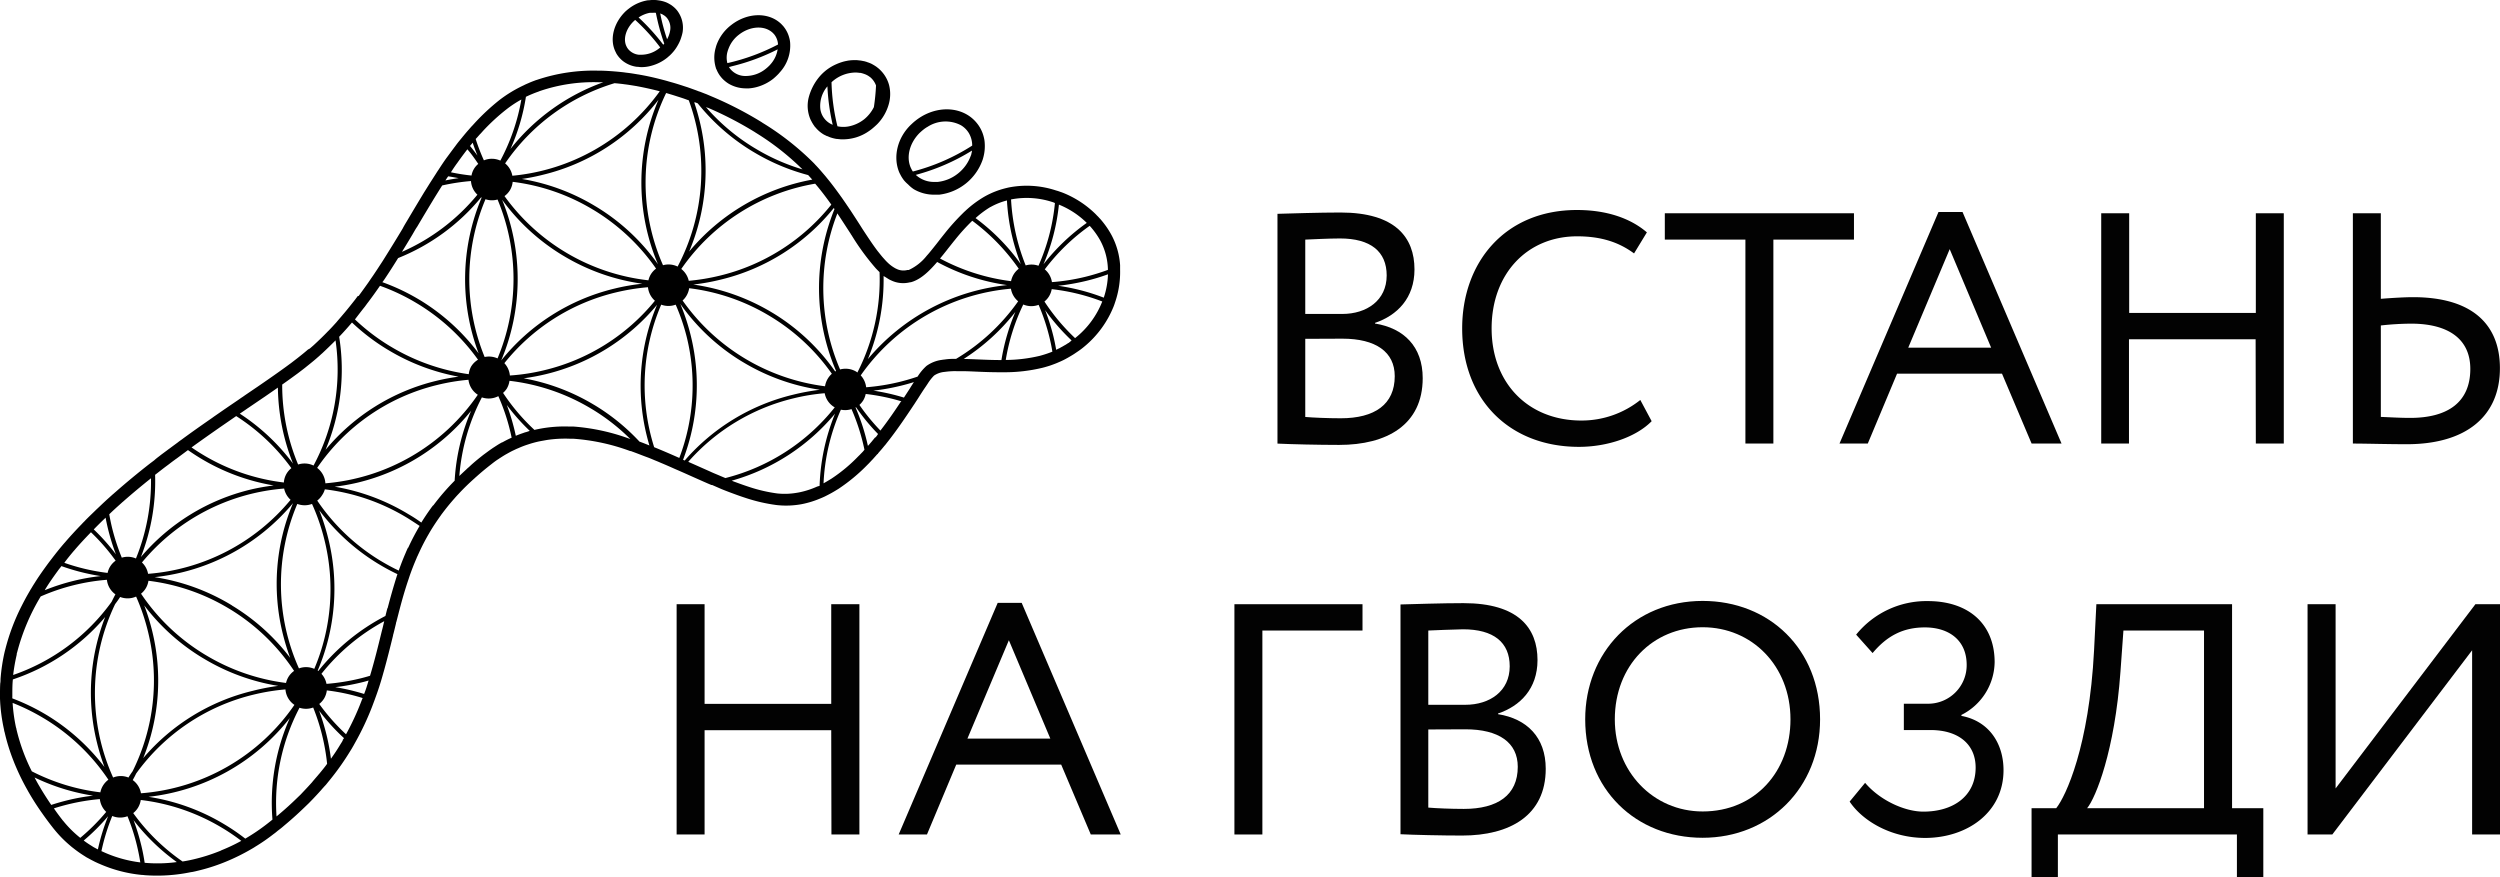 <?xml version="1.0" encoding="UTF-8"?> <svg xmlns="http://www.w3.org/2000/svg" viewBox="0 0 607.98 213.34"> <defs> <style>.cls-1{fill:#020202;}</style> </defs> <g id="Слой_2" data-name="Слой 2"> <g id="Layer_1" data-name="Layer 1"> <path class="cls-1" d="M310.63,52c3.12-.08,10.16-.32,15.36-.32,13.36,0,18,6.08,18,13.84,0,7-4.24,11.2-9.6,13v.16c7,1.12,11.6,5.6,11.6,13.28,0,11.36-8.72,16.24-20.32,16.24-5,0-11.76-.16-15-.32V52Zm6.8,6.32V76.35h9c5.92,0,10.8-3.28,10.8-9.36,0-5.84-3.92-9-11.36-9C322.87,58,319.43,58.19,317.43,58.27Zm0,24.08v19c1.84.16,5.44.32,8.64.32,8.24,0,13.12-3.36,13.12-10.24,0-5.92-4.64-9.12-12.72-9.12Z"></path> <path class="cls-1" d="M401.67,102.43c-3.76,3.84-10.72,6.24-17.68,6.24-16.8,0-28.4-11.36-28.4-28.8,0-16.08,10.4-28.8,27.92-28.8,7.2,0,13,2,17,5.44l-3.12,5.12c-3.68-2.72-8-4.16-13.84-4.16-12.16,0-20.8,9.12-20.8,22.4s8.88,22.4,21.84,22.4a22.86,22.86,0,0,0,14.32-5Z"></path> <path class="cls-1" d="M404.87,51.87h46v6.4h-19.6v49.6h-6.8V58.27h-19.6Z"></path> <path class="cls-1" d="M471.43,51.55h5.84l24.08,56.32h-7.28l-7.2-17H461.35l-7.12,17h-6.88Zm-7.36,33h20.16L474.15,60.59Z"></path> <path class="cls-1" d="M548.55,82.51h-30.8v25.36H511v-56h6.8V76.11h30.8V51.87h6.8v56h-6.8Z"></path> <path class="cls-1" d="M579,72.67c3-.24,6-.4,7.84-.4,14.48,0,21.12,6.72,21.12,17.28,0,11.76-8.32,18.48-22.64,18.48-4.8,0-9.84-.16-13.12-.16v-56H579Zm0,6.48v22.24c2.16.08,4.56.24,7.12.24,9.2,0,14.64-3.84,14.64-11.92,0-7.28-5.36-11-14.4-11A70,70,0,0,0,579,79.15Z"></path> <path class="cls-1" d="M202.15,177.58h-30.8v25.36h-6.8v-56h6.8v24.24h30.8V146.94H209v56h-6.8Z"></path> <path class="cls-1" d="M242.63,146.62h5.84l24.08,56.32h-7.28l-7.2-17H232.55l-7.12,17h-6.88Zm-7.36,33h20.16l-10.08-23.92Z"></path> <path class="cls-1" d="M300.15,146.94h31.2v6.4H307v49.6h-6.8v-56Z"></path> <path class="cls-1" d="M340.55,147c3.12-.08,10.16-.32,15.36-.32,13.36,0,18,6.08,18,13.84,0,7-4.24,11.2-9.6,13v.16c7,1.12,11.6,5.6,11.6,13.28,0,11.36-8.72,16.24-20.32,16.24-5,0-11.76-.16-15-.32V147Zm6.8,6.32v18.08h9c5.92,0,10.8-3.28,10.8-9.36,0-5.84-3.92-9-11.36-9C352.79,153.1,349.35,153.26,347.35,153.34Zm0,24.08v19c1.84.16,5.44.32,8.64.32,8.24,0,13.12-3.36,13.12-10.24,0-5.92-4.64-9.12-12.72-9.12Z"></path> <path class="cls-1" d="M414.07,146.14c16.24,0,28.56,11.76,28.56,28.8,0,16.64-12.32,28.8-28.56,28.8s-28.56-11.76-28.56-28.8C385.5,158.7,397.43,146.14,414.07,146.14Zm0,51.2c12.8,0,21.36-9.76,21.36-22.4,0-13-9.36-22.4-21.36-22.4-12.16,0-21.36,9.36-21.36,22.4C392.71,187.66,402.07,197.34,414.07,197.34Z"></path> <path class="cls-1" d="M449.82,194.94l3.76-4.56c3.6,4.24,9.6,7,14.16,7,7.28,0,12.72-3.76,12.72-10.72,0-5.52-4-9.12-11-9.12H463v-6.4h6a9.37,9.37,0,0,0,9.28-9.44c0-6.08-4.4-9.12-10.16-9.12-5.52,0-9.36,2.24-12.72,6.24l-4-4.48a22,22,0,0,1,17.44-8.16c9.68,0,16.24,5.36,16.24,14.88a14.59,14.59,0,0,1-8.08,12.8v.24c6.8,1.28,10.24,6.8,10.24,13.2,0,10.32-8.88,16.48-19.12,16.48C459.58,203.74,452.79,199.42,449.82,194.94Z"></path> <path class="cls-1" d="M494.06,196.54h6c2.32-2.88,8-15,9.2-38.4l.56-11.2h33v49.6h7.6v16.8H544v-10.4H500.46v10.4h-6.4v-16.8Zm13.52,0H536v-43.2h-19.6l-.72,10C514.3,182.62,509.66,194,507.58,196.54Z"></path> <path class="cls-1" d="M561.18,202.94v-56H568v44.8l34-44.8h6v56h-6.8v-44.8l-34,44.8Z"></path> <path d="M270.84,74.49c.12-.31.23-.62.33-.94a22.7,22.7,0,0,0,1.23-8c0-.35,0-.72,0-1.07a18.05,18.05,0,0,0-2.06-7.26,21.38,21.38,0,0,0-2.59-3.77l-.18-.21-.21-.21a6.26,6.26,0,0,0-.5-.53l-.15-.15c-.16-.18-.33-.35-.51-.52a24.15,24.15,0,0,0-7.63-4.92l-.34-.13h0l-.41-.14h0c-.33-.12-.65-.23-1-.32a22.69,22.69,0,0,0-11-.82c-.35.06-.7.13-1,.21a20.41,20.41,0,0,0-5.34,2.07,25.74,25.74,0,0,0-4.74,3.53c-.26.23-.5.47-.74.71a53.34,53.34,0,0,0-4,4.43l-.19.24-.08.1c-.42.53-.85,1.06-1.26,1.59l-.21.28c-.11.13-.22.27-.29.37-.64.81-1.29,1.63-1.93,2.4-.22.27-.44.52-.66.76A12,12,0,0,1,221,65.66l-.11,0,0,0-.07,0-.14,0a3.8,3.8,0,0,1-2.77-.33,1.26,1.26,0,0,1-.26-.13l-.12-.07a8.5,8.5,0,0,1-1.44-1.06c-.3-.28-.6-.57-.9-.91l-.52-.58c-.4-.46-.81-1-1.22-1.5-1.22-1.6-2.44-3.47-3.69-5.37l-.43-.68-.13-.21c-.78-1.22-1.6-2.48-2.47-3.81l-.28-.4c-.09-.15-.18-.28-.3-.45s-.21-.3-.33-.49l-.76-1.1c-.13-.18-.24-.36-.36-.52l-.3-.41c-.1-.16-.21-.3-.32-.45-.79-1.09-1.55-2.11-2.31-3.07l-.38-.47-.36-.44c-.21-.27-.43-.53-.64-.77-.56-.66-1.11-1.3-1.68-1.91a5.08,5.08,0,0,0-.39-.41c-.18-.22-.38-.42-.59-.63A66.56,66.56,0,0,0,185.66,30a4.56,4.56,0,0,1-.44-.29,89,89,0,0,0-11.54-6l-.45-.19-1.55-.66-.18-.06h0l-1.38-.54,0,0-.07,0-.56-.22-.24-.09-.39-.14-.67-.24-.16-.06-.65-.23c-.24-.09-.49-.16-.73-.24l-.59-.19c-.15-.06-.3-.1-.46-.15-.71-.23-1.42-.45-2.13-.65l-.22-.06-.77-.22-.23-.07c-1.52-.42-3-.79-4.49-1.11-.71-.15-1.43-.29-2.12-.41a5.47,5.47,0,0,0-.54-.09l-.34-.06c-.91-.15-1.72-.28-2.5-.36-.51-.08-1-.13-1.56-.19-1.55-.15-3-.25-4.32-.29-.27,0-.52,0-.77,0a43,43,0,0,0-15,2.22,5.1,5.1,0,0,0-.59.2c-.54.2-1.08.41-1.6.65-.36.15-.71.3-1,.46a31.64,31.64,0,0,0-6,3.64,53.14,53.14,0,0,0-6,5.59l-.5.55-.06.06c-.16.16-.32.34-.44.48s-.22.24-.32.37c-.42.46-.82.94-1.19,1.38l-.18.22-.17.2a1.47,1.47,0,0,0-.1.13l-.64.78c-.39.47-.76.95-1.1,1.42-.67.88-1.32,1.78-2,2.69s-1.39,2-2.1,3.09c-.2.29-.39.58-.58.89l-.45.7-.21.33c-.39.61-.78,1.21-1.16,1.82l-.83,1.33c-.14.22-.28.44-.41.66l-.35.58c-.94,1.55-1.87,3.11-2.81,4.69l-.89,1.5c-.35.58-.7,1.16-1,1.75l-.09.15c-1.44,2.41-3,4.93-4.58,7.45-.28.45-.57.89-.87,1.34-.4.62-.81,1.25-1.23,1.87l-.38.57-.61.88-.59.87c-.78,1.1-1.47,2.06-2.16,3a2.92,2.92,0,0,1-.21.28L87,72l-.66.89-.38.48c-.61.78-1.21,1.52-1.81,2.25-.22.27-.43.52-.65.77-.56.68-1.14,1.32-1.7,2l-.82.9c-.27.3-.55.59-.84.89l-.24.25-.08.07c-1.09,1.14-2.26,2.27-3.49,3.4-.11.1-.21.2-.36.32l-.62.54L74.9,85c-.74.65-1.59,1.33-2.58,2.11l-1.38,1.06a4,4,0,0,1-.39.29c-.57.42-1.16.86-1.77,1.29l-1.09.78c-1.57,1.12-3.27,2.29-5,3.48l-.49.33-2.63,1.79-.48.34-.44.29-.7.49-2.41,1.64-.92.63-2.6,1.8-.41.3c-2.74,1.9-5.25,3.67-7.54,5.36-.29.2-.58.41-.84.62-.68.5-1.36,1-2,1.48-.16.1-.32.23-.48.35l-1.51,1.12-.51.4c-.41.31-.83.63-1.23,1l-1,.75c-3,2.34-5.82,4.68-8.38,6.93l-.19.16-.3.27-.1.08-.13.11-1.38,1.24-.92.85-1.2,1.14-.47.44c-1,1-2,1.9-2.88,2.85-.25.24-.47.47-.7.72-1.35,1.39-2.64,2.79-3.84,4.17-.1.13-.21.25-.35.4-1,1.16-2,2.4-3,3.71l-.51.66-.12.16c-.13.16-.25.34-.37.49-1,1.37-2,2.76-2.88,4.14-.1.14-.18.29-.27.43-.31.48-.6.94-.89,1.44-.11.17-.22.34-.31.51-.42.72-.84,1.45-1.23,2.18-.3.56-.58,1.11-.86,1.66a50.8,50.8,0,0,0-3.92,10.43l-.17.65a44.25,44.25,0,0,0-1,6.64c0,.35,0,.7-.07,1C0,167.08,0,168,0,168.84V169c0,.2,0,.41,0,.59s0,.19,0,.29A41.89,41.89,0,0,0,1,177.52c0,.21.09.43.13.58a47.94,47.94,0,0,0,2.18,7c.21.55.43,1.07.66,1.6A54.44,54.44,0,0,0,6.6,192l.28.51c.8,1.39,1.69,2.83,2.69,4.29l.5.73.08.1.29.42c.71,1,1.49,2.06,2.32,3.11a4.8,4.8,0,0,0,.31.39,28.88,28.88,0,0,0,4,4.1c.26.23.53.45.8.65a29.28,29.28,0,0,0,2.87,2l0,0a1.5,1.5,0,0,0,.23.15c.16.1.32.18.47.26l.77.42.92.47.24.11c.25.11.49.24.74.33a33.2,33.2,0,0,0,10.42,2.74c.34,0,.67.07,1,.08a40.59,40.59,0,0,0,11-.78l.1,0c.34-.06.7-.14,1-.21l.36-.09a44.69,44.69,0,0,0,6.38-2l.52-.21a49.68,49.68,0,0,0,6.25-3.09c.3-.17.61-.35.89-.54a45.64,45.64,0,0,0,4.56-3.15l.21-.15c.24-.18.47-.37.7-.57.48-.37,1-.75,1.44-1.15l.45-.38c1.82-1.52,3.43-3,4.9-4.43l.81-.78,1.06-1.09c.61-.65,1.22-1.29,1.8-1.95l.09-.09a3.2,3.2,0,0,0,.22-.27c.32-.34.62-.7.92-1l.12-.14.41-.51c.05-.06.09-.12.14-.17.3-.36.58-.71.87-1.08a62.73,62.73,0,0,0,4.47-6.42l.18-.28.24-.4c.09-.15.15-.27.23-.41h0a1,1,0,0,0,.14-.24c.12-.21.24-.42.35-.63a67.3,67.3,0,0,0,4.14-8.76l.22-.59.21-.56c.12-.31.24-.63.35-.95q1-2.7,1.75-5.37c.12-.41.22-.8.34-1.19.82-2.94,1.54-5.83,2.24-8.69,0-.16.08-.33.1-.44.11-.41.21-.83.31-1.24l.3-1.24c0-.16.07-.32.1-.41l.47-1.82.16-.63.15-.56c.58-2.23,1.27-4.67,2.13-7.2l.33-1c.51-1.45,1.08-2.92,1.73-4.4,0-.12.1-.23.19-.41l.08-.21c.09-.17.17-.35.25-.53a51.31,51.31,0,0,1,2.42-4.67c.16-.29.34-.58.51-.87.74-1.2,1.52-2.37,2.35-3.52.14-.22.3-.42.48-.66.88-1.17,1.83-2.34,2.85-3.49.32-.37.65-.74,1-1.1,1.22-1.32,2.54-2.61,4-3.9a4.4,4.4,0,0,1,.39-.35l.08-.07c1-.9,2.11-1.82,3.4-2.83.64-.5,1.27-1,1.92-1.39l.09-.07.18-.12.13-.08c.46-.3.94-.6,1.43-.88l.38-.21c.5-.28,1-.55,1.51-.78.32-.16.64-.31,1-.45a22.2,22.2,0,0,1,2.27-.88l.43-.14c.74-.24,1.49-.44,2.28-.62l.31-.06.31-.06h0L133,107a29.89,29.89,0,0,1,5.51-.31l.63,0,.19,0a50,50,0,0,1,13.91,3l.13,0a1.77,1.77,0,0,1,.34.12c1.3.46,2.6,1,3.91,1.47.55.21,1.09.44,1.63.67a.51.51,0,0,1,.17.07c.39.15.77.31,1.15.48,1.18.49,2.35,1,3.53,1.53l.51.22.42.18.52.23,1,.44,1.45.65,3.31,1.47.28.12.38.17.59.25.45.19.07,0,.11,0,2.29,1c.74.3,1.47.58,2.21.86,1,.37,2.28.85,3.6,1.27a40.73,40.73,0,0,0,7.45,1.73,20.49,20.49,0,0,0,5.42-.07c.43-.06.83-.13,1.23-.22a22.64,22.64,0,0,0,4-1.26c.24-.09.46-.19.69-.29l.31-.14c.19-.08.36-.17.51-.25.81-.4,1.61-.84,2.36-1.3l.7-.43a43,43,0,0,0,7-5.82l0,0,.42-.42c.14-.16.31-.32.4-.43l.07-.08.34-.35.36-.4c.25-.28.52-.57.76-.86l.19-.13.07-.15c.29-.33.58-.67.87-1l.44-.53a4.3,4.3,0,0,1,.37-.43l.49-.63.62-.79c2.18-2.83,4-5.57,5.29-7.49l.23-.35c.11-.16.22-.32.31-.47l.09-.12.47-.73q.54-.81,1-1.56c.47-.73.91-1.42,1.32-2l.58-.87a11.61,11.61,0,0,1,1.5-1.9,5.36,5.36,0,0,1,2.41-.88l.5-.06c.54-.07,1.13-.11,1.64-.13s.8,0,1.23,0c.11,0,.22,0,.31,0,.25,0,.52,0,.81,0,1.09,0,2.24.06,3.44.11,1.81.08,3.72.15,5.68.15.34,0,.69,0,1,0a39.09,39.09,0,0,0,9.4-1.1c.27-.07.55-.14.8-.22a20.25,20.25,0,0,0,1.95-.65c.28-.1.55-.21.81-.32l.16-.07.32-.14c.37-.15.73-.32,1.07-.49l.5-.26.14-.08.17-.09.11-.06.74-.43.45-.27c.24-.15.48-.29.71-.46.5-.33,1-.67,1.44-1,.28-.21.55-.43.81-.65A24.48,24.48,0,0,0,270.84,74.49Zm-2.41-2.1a50.08,50.08,0,0,0-11.11-2.89,53.49,53.49,0,0,0,6.82-1.19,50,50,0,0,0,5.31-1.6A19.73,19.73,0,0,1,268.43,72.39ZM232.5,87.28l-.92,0c-.59,0-1.27.06-1.85.15a6.25,6.25,0,0,0-.68.09A8.16,8.16,0,0,0,225.3,89a12.15,12.15,0,0,0-2.15,2.59h0c-1.45.49-2.93.93-4.44,1.3a51.13,51.13,0,0,1-8.07,1.29h0a5.07,5.07,0,0,0-1.32-2.89h0a49.86,49.86,0,0,1,36.53-21.08h0a5,5,0,0,0,1.76,3.06s0,0,0,0A49.53,49.53,0,0,1,232.5,87.28Zm-77,20.1a50.86,50.86,0,0,0-10.81-8.8l-.19-.11A50.63,50.63,0,0,0,127.35,92a51.65,51.65,0,0,0,5.36-1,50.48,50.48,0,0,0,27.08-16.88,50.45,50.45,0,0,0-2.52,31.77c.2.82.42,1.63.66,2.44C157.11,108,156.29,107.67,155.47,107.38ZM69.56,166.09h0A50,50,0,0,1,50,159.29l-.19-.11a49.55,49.55,0,0,1-15.51-14.8v0a4.91,4.91,0,0,0,1.8-3.14h0A49.48,49.48,0,0,1,55.68,148l.19.11a49.56,49.56,0,0,1,15.65,15.05,5,5,0,0,0-1.4,1.51A5.13,5.13,0,0,0,69.56,166.09ZM49.27,160l.19.11a51,51,0,0,0,18.2,6.69A52.73,52.73,0,0,0,61.48,168a50.45,50.45,0,0,0-26.65,16.37A50.53,50.53,0,0,0,37,153.41a51.12,51.12,0,0,0-1.93-6.19A50.73,50.73,0,0,0,49.27,160Zm7.12-12.79-.19-.11a50.68,50.68,0,0,0-18.61-6.74,50.89,50.89,0,0,0,33.67-18,50.42,50.42,0,0,0-2.5,31.72,53.67,53.67,0,0,0,1.81,5.9A50.56,50.56,0,0,0,56.39,147.24ZM69.1,118.81h0a5.05,5.05,0,0,0,1.57,2.74h0a49.93,49.93,0,0,1-34.66,18h0a5,5,0,0,0-1.49-2.76,0,0,0,0,1,0,0A49.92,49.92,0,0,1,69.1,118.81ZM29.22,145.18s0,0,0,0a5.06,5.06,0,0,0,3.88-.1h0A50.37,50.37,0,0,1,36,153.64a49.54,49.54,0,0,1-3.76,33.94c-.36.5-.7,1-1,1.51h0a5,5,0,0,0-3.73,0,0,0,0,0,0,0,0A50,50,0,0,1,28,146.91C28.44,146.34,28.84,145.76,29.22,145.18Zm5.06,47.74h0a5,5,0,0,0-2-3.21s0,0,0,0c.28-.52.56-1,.81-1.56A49.46,49.46,0,0,1,61.7,168.92a51.32,51.32,0,0,1,7.72-1.26h0a5,5,0,0,0,2.18,3.76,0,0,0,0,1,0,0A49.88,49.88,0,0,1,34.28,192.92ZM72.7,162.55a0,0,0,0,0,0,0,50,50,0,0,1-.4-40h0a5.07,5.07,0,0,0,3.58,0,0,0,0,0,0,0,0,50.18,50.18,0,0,1,3.05,8.87,49.52,49.52,0,0,1-2.5,31.24h0A5,5,0,0,0,72.7,162.55Zm6.43-45h0a5.07,5.07,0,0,0-2-3.76s0,0,0,0A49.47,49.47,0,0,1,106.41,93.6a50,50,0,0,1,7.52-1.24h0A5,5,0,0,0,116.2,96a0,0,0,0,1,0,0A49.92,49.92,0,0,1,79.13,117.54ZM168.87,24.9h0l.07,0,.14,0,.6.23a50.75,50.75,0,0,0,13.35,11.7l.19.11a50.82,50.82,0,0,0,13.32,5.64l1,1.1a50.83,50.83,0,0,0-29.95,17.5,50.5,50.5,0,0,0,2.54-31.81c-.38-1.56-.83-3.1-1.35-4.61A.16.16,0,0,0,168.87,24.9Zm-9.31,40.42a5,5,0,0,0-1.31,1.44,5.13,5.13,0,0,0-.56,1.41h0a50,50,0,0,1-35-20.48h0A5.07,5.07,0,0,0,124,46.28a4.92,4.92,0,0,0,.68-2.06h0A49.51,49.51,0,0,1,144.24,51l.19.11a49.87,49.87,0,0,1,15.13,14.23Zm-22.79-3.26.19.11A50.67,50.67,0,0,0,156.21,69a51.17,51.17,0,0,0-6.76,1.18,50.47,50.47,0,0,0-27.56,17.48,51,51,0,0,0,.22-39.08A50.62,50.62,0,0,0,136.77,62.06ZM124,91.32h0a5.1,5.1,0,0,0-1.34-3h0a49.46,49.46,0,0,1,27.05-17.19,52,52,0,0,1,7.87-1.28h0a5.06,5.06,0,0,0,1.69,3.29h0A49.54,49.54,0,0,1,132.49,90,48.9,48.9,0,0,1,124,91.32ZM167.6,70.09a49.54,49.54,0,0,1,19.65,6.8l.18.11A49.56,49.56,0,0,1,202.3,90.9h0a0,0,0,0,0,0,0,4.92,4.92,0,0,0-1,1.21,5,5,0,0,0-.66,1.83A50.06,50.06,0,0,1,166,73.08s0,0,0,0a4.75,4.75,0,0,0,.9-1.08A5.1,5.1,0,0,0,167.6,70.09Zm35.52,20.26h0A50.55,50.55,0,0,0,188,76.15l-.19-.11a51,51,0,0,0-19.21-6.84A52.23,52.23,0,0,0,175.27,68a50.47,50.47,0,0,0,27.5-17.41c.06.08.11.17.17.26a51,51,0,0,0,.38,39.35h0A1.36,1.36,0,0,0,203.12,90.35ZM144.94,50.24l-.19-.11a50.6,50.6,0,0,0-17.85-6.61q2.55-.36,5.07-1a50.45,50.45,0,0,0,28.17-18.26,50.88,50.88,0,0,0-.13,40A50.4,50.4,0,0,0,144.94,50.24ZM121,48.52h0a50,50,0,0,1,0,38.64,0,0,0,0,1,0,0,5.1,5.1,0,0,0-3.14-.34h0a49.9,49.9,0,0,1,.21-38.37h0A4.86,4.86,0,0,0,121,48.52Zm59.44,39.4.19.11a50.64,50.64,0,0,0,18.76,6.76A53.37,53.37,0,0,0,192.83,96a50.53,50.53,0,0,0-26.32,16c-.13-.07-.26-.12-.4-.18A50.53,50.53,0,0,0,168,81.67a51.82,51.82,0,0,0-2.55-7.76A50.13,50.13,0,0,0,180.44,87.92Zm84.7-32.85a3,3,0,0,1,.29.33,18.53,18.53,0,0,1,2.22,3.23,15.66,15.66,0,0,1,1.79,7,50.8,50.8,0,0,1-5.54,1.7,49.92,49.92,0,0,1-8.08,1.28h0a5,5,0,0,0-1.74-3.1,0,0,0,0,1,0,0A49.25,49.25,0,0,1,265,54.92ZM264.08,54c.08.07.15.15.21.21a50.24,50.24,0,0,0-10.53,10.07,49.77,49.77,0,0,0,3.76-14.52A20.74,20.74,0,0,1,264.08,54Zm-7.75-4.71v0l.22.08a49.12,49.12,0,0,1-4,15.26h0a5,5,0,0,0-3.11-.08s0,0,0,0a50.2,50.2,0,0,1-3.56-16.05A20.07,20.07,0,0,1,256.33,49.27Zm-15.45,1.06a16.53,16.53,0,0,1,4-1.6,50,50,0,0,0,1.37,9.18,52.41,52.41,0,0,0,2,6.3,50.05,50.05,0,0,0-11-11.19A23,23,0,0,1,240.88,50.33Zm6.88,15h0a5.12,5.12,0,0,0-1.27,1.42,5.19,5.19,0,0,0-.61,1.61h0a49.58,49.58,0,0,1-17.27-5.51c.56-.67,1.12-1.37,1.68-2.08l.26-.34.24-.3,1.27-1.6a2.82,2.82,0,0,0,.25-.3,49.2,49.2,0,0,1,4.14-4.56A49.89,49.89,0,0,1,247.76,65.37ZM216,67.81a3.92,3.92,0,0,0,.66.35,6.72,6.72,0,0,0,4.65.49l.16,0q.28-.08.57-.18c2.14-.78,4-2.59,5.87-4.76a50.34,50.34,0,0,0,17,5.62,51,51,0,0,0-33.85,18,50.41,50.41,0,0,0,3.82-20.2C215.3,67.36,215.66,67.6,216,67.81ZM203.67,51.94a3,3,0,0,1,.19.3l.35.52c.84,1.28,1.65,2.53,2.46,3.78l.1.15a1.91,1.91,0,0,0,.14.21c0,.08.1.16.15.24l.13.21A59,59,0,0,0,213,65.27c.3.32.6.62.9.91a49.52,49.52,0,0,1-5.39,24.41h0c-.09-.06-.17-.14-.27-.2a5.05,5.05,0,0,0-3.94-.54h0a50,50,0,0,1-.64-38A.28.28,0,0,0,203.67,51.94Zm-1.5-2.18A49.59,49.59,0,0,1,175,67.05a51,51,0,0,1-7.5,1.24h0a5.1,5.1,0,0,0-1.82-2.88s0,0,0,0a49.75,49.75,0,0,1,32.56-20.74C199.54,46.18,200.82,47.86,202.17,49.76ZM172.06,26.2l.1,0,.19.08.1.05a87.06,87.06,0,0,1,11.11,5.79c.18.13.37.24.53.34a63.57,63.57,0,0,1,11.08,8.74,49.5,49.5,0,0,1-11.43-5.06l-.19-.11a49.63,49.63,0,0,1-11.88-10Zm-7.42-2.77c.78.25,1.56.49,2.32.78l.55.19a49.84,49.84,0,0,1-2.72,40.43,0,0,0,0,1,0,0,5,5,0,0,0-3.55-.33h0A49.85,49.85,0,0,1,162,22.62C162.88,22.88,163.76,23.14,164.64,23.43Zm-4.19-1.23A49.87,49.87,0,0,1,124.6,42.74h0a5,5,0,0,0-1.76-3v0a49.56,49.56,0,0,1,26.62-19.51l.87.08c.48.06,1,.1,1.49.18.86.1,1.71.24,2.81.42a3.76,3.76,0,0,1,.43.08C156.82,21.32,158.61,21.72,160.45,22.2ZM131,22.26l.1-.05.37-.13A40.53,40.53,0,0,1,145.55,20c.21,0,.41,0,.65,0h.53a50.36,50.36,0,0,0-22.59,16.23,49.48,49.48,0,0,0,3.76-12.69A30,30,0,0,1,131,22.26ZM116.55,32.84a3.58,3.58,0,0,1,.26-.28l.13-.13.5-.56a49.07,49.07,0,0,1,5.73-5.28,27,27,0,0,1,3.62-2.39,49.48,49.48,0,0,1-5.11,14.86h0a0,0,0,0,0,0,0,5,5,0,0,0-4-.06h0a48.83,48.83,0,0,1-2-5.2C116,33.48,116.26,33.16,116.55,32.84ZM114.72,35l.12-.16.12-.13c.34,1.06.74,2.1,1.16,3.13-.58-.8-1.19-1.58-1.81-2.34C114.44,35.31,114.58,35.15,114.72,35Zm-3.65,4.82c.62-.88,1.25-1.75,1.9-2.61.22-.3.46-.6.69-.9,1,1.14,1.83,2.34,2.65,3.55v0a4.68,4.68,0,0,0-1.64,2.83h0a47.76,47.76,0,0,1-5-.79C110.1,41.18,110.59,40.49,111.07,39.8Zm.42,3.51c-1.06.15-2.12.34-3.17.55.23-.35.45-.7.68-1C109.83,43,110.66,43.17,111.49,43.31Zm-10.1,11.91.9-1.52c.93-1.56,1.86-3.12,2.77-4.62l.36-.6c.71-1.15,1.42-2.3,2.12-3.4a50.7,50.7,0,0,1,7-1.07h0a5,5,0,0,0,1.56,3.32h0A49.52,49.52,0,0,1,97.75,61.25c.86-1.39,1.7-2.78,2.51-4.14l.09-.15C100.69,56.38,101,55.8,101.39,55.22ZM93.12,68.47l.39-.56c1.15-1.71,2.25-3.44,3.31-5.15A50.28,50.28,0,0,0,117,48h0L117,48a.75.75,0,0,0,.13.06h0a51,51,0,0,0-.73,37.87A50.82,50.82,0,0,0,102.17,73l-.19-.11a50.66,50.66,0,0,0-9-4.27A.93.93,0,0,1,93.12,68.47Zm-4.85,6.68.46-.57.65-.89a4.56,4.56,0,0,0,.3-.39c.85-1.12,1.72-2.34,2.73-3.8a49.32,49.32,0,0,1,9,4.28l.19.11a49.75,49.75,0,0,1,14.65,13.59s0,0,0,0a4.94,4.94,0,0,0-1.69,1.68A5.05,5.05,0,0,0,114,91a50.06,50.06,0,0,1-19-6.73l-.19-.11a49.73,49.73,0,0,1-8.49-6.48Q87.25,76.46,88.27,75.15ZM85.6,78.43A50.35,50.35,0,0,0,94.22,85l.19.11a50.86,50.86,0,0,0,17.12,6.49,51.65,51.65,0,0,0-5.36,1,50.47,50.47,0,0,0-27,16.79A50.15,50.15,0,0,0,82.48,81.9Q84.06,80.25,85.6,78.43ZM72.3,90.88c.16-.11.31-.23.49-.37.47-.36.93-.7,1.37-1.05,1-.81,1.93-1.54,2.7-2.21l.42-.37c.23-.19.46-.4.65-.58s.32-.28.43-.38Q80,84.39,81.6,82.78a49.4,49.4,0,0,1-5.35,30.44s0,0,0,0a5,5,0,0,0-3.75-.25v0a50.08,50.08,0,0,1-3.87-19.45C69.93,92.61,71.16,91.72,72.3,90.88ZM59.61,99.72l.66-.46c.18-.11.36-.23.55-.37l.43-.29,2.65-1.8.49-.33,3.19-2.21a51.71,51.71,0,0,0,3.68,18.48A50.45,50.45,0,0,0,58.32,100.6ZM53.37,104c.1-.08.21-.15.33-.23l3.74-2.58a49.43,49.43,0,0,1,13.42,12.66s0,0,0,0a4.88,4.88,0,0,0-1.14,1.29,4.93,4.93,0,0,0-.69,2.2h0a49.57,49.57,0,0,1-19.75-6.79l-.18-.11c-.87-.52-1.7-1.07-2.52-1.63C48.65,107.31,50.9,105.72,53.37,104ZM40.54,113.3l.55-.41q.72-.56,1.44-1.08l.12-.09c.07-.06.16-.11.3-.21l2.76-2.05c.93.65,1.87,1.27,2.85,1.87l.2.12a50.67,50.67,0,0,0,17.81,6.61,52.08,52.08,0,0,0-5.63,1,50.46,50.46,0,0,0-26.68,16.41,50.3,50.3,0,0,0,3.46-20C38.65,114.76,39.59,114,40.54,113.3Zm-11.12,9.14.1-.09.13-.12a2.52,2.52,0,0,1,.25-.21l.18-.16q3.12-2.74,6.64-5.55a49.54,49.54,0,0,1-3.66,19.51s0,0,0,0a5,5,0,0,0-3.44-.2h0a52.34,52.34,0,0,1-2.37-7.27c-.26-1.09-.49-2.19-.68-3.28C27.4,124.26,28.35,123.39,29.42,122.44ZM25.58,126l.1-.11c.17.91.36,1.8.58,2.71a52.57,52.57,0,0,0,1.93,6.21,49.07,49.07,0,0,0-5.39-6.06C23.69,127.83,24.62,126.91,25.58,126Zm-7.65,8c.16-.16.29-.33.4-.46,1.17-1.35,2.44-2.72,3.79-4.1a49,49,0,0,1,6,6.91h0a5,5,0,0,0-1.38,1.5,4.88,4.88,0,0,0-.57,1.48h0a49.36,49.36,0,0,1-10.53-2.46C16.38,135.86,17.17,134.9,17.93,134Zm-6.87,9.21.07-.11.2-.32c.84-1.32,1.77-2.65,2.76-4,.14-.2.28-.39.45-.59s.27-.35.4-.52a51.47,51.47,0,0,0,9.57,2.43,48.53,48.53,0,0,0-6.6,1.16,52.19,52.19,0,0,0-7,2.26C10.92,143.43,11,143.33,11.06,143.22Zm-7,15.93c0-.19.08-.36.13-.57a51,51,0,0,1,5.71-13.52v0A50,50,0,0,1,26,141h0a5,5,0,0,0,2.07,3.54v0c-.33.6-.63,1.21-.93,1.82A49.34,49.34,0,0,1,3.2,164.15,45.11,45.11,0,0,1,4.08,159.15ZM3,169.47c0-.16,0-.32,0-.52,0-1.23,0-2.48.13-3.72a50.34,50.34,0,0,0,22.45-15.18,50.53,50.53,0,0,0-2,30.54,53.56,53.56,0,0,0,1.82,5.93,50.78,50.78,0,0,0-14-12.6A51.66,51.66,0,0,0,3,169.84,2.13,2.13,0,0,1,3,169.47Zm1,7.88c0-.16-.08-.32-.12-.49a40.15,40.15,0,0,1-.81-5.92,50.5,50.5,0,0,1,7.56,3.73l.19.11a49.67,49.67,0,0,1,15.54,14.84h0A5.1,5.1,0,0,0,25,191.13a4.78,4.78,0,0,0-.59,1.56h0a49.51,49.51,0,0,1-16.67-5.11A46.12,46.12,0,0,1,4,177.35Zm5.49,13.7-.28-.49c-.28-.49-.55-1-.8-1.48a50.67,50.67,0,0,0,14.23,4.42,50.45,50.45,0,0,0-6.28,1.13c-1.32.33-2.62.7-3.9,1.12C11.36,194.12,10.35,192.54,9.5,191.05Zm5.86,8.57a2.62,2.62,0,0,1-.24-.3c-.72-.92-1.4-1.84-2-2.73,1.16-.38,2.34-.7,3.53-1a51.79,51.79,0,0,1,7.64-1.26h0a5.1,5.1,0,0,0,1.55,3.12h0a49.49,49.49,0,0,1-6.31,6.31A26.7,26.7,0,0,1,15.36,199.62Zm8.31,6.88-.71-.38a5.87,5.87,0,0,1-.59-.36l0,0c-.69-.42-1.37-.87-2-1.35a50.91,50.91,0,0,0,5.93-5.91,49.89,49.89,0,0,0-2.48,8.05A.19.19,0,0,1,23.67,206.5Zm1,.52a49.61,49.61,0,0,1,2.64-8.58s0,0,0,0a5,5,0,0,0,3.7.06s0,0,0,0a48.38,48.38,0,0,1,2.3,7.11c.33,1.37.61,2.75.82,4.12A30.79,30.79,0,0,1,24.71,207Zm10.52,2.81c-.22-1.49-.51-3-.88-4.47a50.79,50.79,0,0,0-1.83-5.92A50.26,50.26,0,0,0,43,209.65,35,35,0,0,1,35.23,209.83Zm18.59-3a3.2,3.2,0,0,1-.4.17A44,44,0,0,1,47,209l-.85.19c-.59.12-1.17.23-1.75.32a49.18,49.18,0,0,1-12-11.77h0a4.93,4.93,0,0,0,1.83-3.19h0a49.68,49.68,0,0,1,19.87,6.83l.19.11a49.91,49.91,0,0,1,4.39,3A43.59,43.59,0,0,1,53.82,206.79Zm11.26-6.53a48,48,0,0,1-5.38,3.65,49.52,49.52,0,0,0-4.82-3.32l-.2-.12a50.66,50.66,0,0,0-18.52-6.73,50.79,50.79,0,0,0,34.37-19.16,50.69,50.69,0,0,0-4.22,24.7C65.91,199.61,65.5,199.93,65.08,200.26Zm12.56-12.08c-.16.21-.34.41-.52.62l-.12.14c-.28.32-.56.66-.86,1l-.09.12-.12.15-.11.12c-.55.62-1.12,1.23-1.68,1.82l-1,1.06-.76.73c-1.45,1.42-3,2.83-4.72,4.27a3.65,3.65,0,0,0-.36.31,49.74,49.74,0,0,1,5.59-26.44h0a5,5,0,0,0,3.32-.06s0,0,0,0a50.5,50.5,0,0,1,3.39,13.69C79,186.54,78.3,187.37,77.64,188.18Zm5.84-8.39-.07.1,0,.11a3.57,3.57,0,0,1-.17.33l-.43.69c-.7,1.17-1.46,2.32-2.28,3.46a51.14,51.14,0,0,0-1.07-5.79,53.67,53.67,0,0,0-1.81-5.9,48.55,48.55,0,0,0,6.06,6.68ZM88,170.21c-.06.18-.13.35-.2.53a63.92,63.92,0,0,1-3.65,7.83,49.43,49.43,0,0,1-6.51-7.37h0a5.38,5.38,0,0,0,1.16-1.3,5,5,0,0,0,.68-2,48.66,48.66,0,0,1,8.73,1.86C88.14,169.86,88.09,170,88,170.21Zm.53-1.45a52.42,52.42,0,0,0-7-1.65A52.73,52.73,0,0,0,87.75,166q1-.23,1.89-.51C89.32,166.58,89,167.67,88.55,168.76Zm4.67-16.68c-.09.41-.19.81-.32,1.28l-.11.45c-.84,3.44-1.7,6.95-2.78,10.53-.82.25-1.65.48-2.49.68a51.13,51.13,0,0,1-8.1,1.29h0a5,5,0,0,0-1.23-2.44l0,0a49.59,49.59,0,0,1,15.27-12.8Zm1-4.15-.47,1.87a50.83,50.83,0,0,0-16.33,13.39h0l-.14-.11h0a50.63,50.63,0,0,0,2.6-32,51.76,51.76,0,0,0-2.23-7,50.94,50.94,0,0,0,14.38,13.05l.19.11a49.07,49.07,0,0,0,4.45,2.39C95.69,142.63,94.91,145.42,94.26,147.93Zm5-14.72c-.06.14-.12.28-.23.49l-.09.23a4.49,4.49,0,0,0-.21.49c-.64,1.46-1.2,2.91-1.7,4.34-1.44-.68-2.87-1.45-4.27-2.29l-.19-.11a49.56,49.56,0,0,1-15.36-14.62h0a5.07,5.07,0,0,0,1.19-1.33A4.75,4.75,0,0,0,79,119h0a49.87,49.87,0,0,1,19.77,6.79l.19.11q1.59,1,3.09,2A55.69,55.69,0,0,0,99.27,133.21Zm6.11-10.3c-.19.25-.38.49-.54.72-.82,1.13-1.58,2.28-2.31,3.45-1-.72-2-1.38-3.08-2a50.8,50.8,0,0,0-18-6.72,49.92,49.92,0,0,0,5.64-1,50.6,50.6,0,0,0,27.55-17.46,50,50,0,0,0-4,17A56,56,0,0,0,105.38,122.91Zm16.8-15.34c-.18.08-.35.19-.5.27-.52.3-1,.62-1.58,1l-.11.06-.32.23c-.7.47-1.38,1-2.06,1.49-1.33,1.05-2.5,2-3.53,3a5.05,5.05,0,0,0-.57.51c-.59.54-1.17,1.08-1.73,1.63a49.53,49.53,0,0,1,5.48-19.12h0a5.07,5.07,0,0,0,4-.3h0a49.54,49.54,0,0,1,3.24,10.1C123.73,106.74,122.94,107.14,122.18,107.57Zm5.69-2.46c-.19.06-.4.13-.54.19-.61.2-1.23.43-1.82.68-.11-.5-.22-1-.34-1.49a51.67,51.67,0,0,0-1.85-6,49.35,49.35,0,0,0,5.58,6.29C128.54,104.9,128.2,105,127.87,105.11Zm11.57-1.38h-.18c-.29,0-.58,0-.79,0a32.48,32.48,0,0,0-7.33.58l-.44.09-.28.06-.38.09a49.51,49.51,0,0,1-7.63-9h0a5.27,5.27,0,0,0,.88-1,5,5,0,0,0,.68-1.94,49.77,49.77,0,0,1,20,6.85l.19.11a49.42,49.42,0,0,1,9.21,7.21A50.27,50.27,0,0,0,139.44,103.73Zm19.71,5a49.83,49.83,0,0,1,1.72-34.64h0a5.07,5.07,0,0,0,3.52,0v0A50,50,0,0,1,167,81.92a49.45,49.45,0,0,1-1.8,29.45C163.16,110.46,161.15,109.59,159.15,108.78Zm13.54,5.91-3.55-1.58-1.47-.65-.22-.1a49.55,49.55,0,0,1,25.61-15.44,48.17,48.17,0,0,1,7.57-1.24h0A5,5,0,0,0,203,99.07h0a49.47,49.47,0,0,1-26.59,17.19c-.71-.29-1.42-.6-2.13-.9l-.17-.07-.46-.19-.57-.25Zm26.1,3.69a20.5,20.5,0,0,1-4.12,1.36c-.33.07-.66.13-1,.18A17.1,17.1,0,0,1,189,120a37.45,37.45,0,0,1-6.9-1.61c-1.26-.41-2.51-.87-3.46-1.22q-.35-.12-.69-.27a50.45,50.45,0,0,0,25.13-16.31,50.61,50.61,0,0,0-3.76,17.56Zm11.12-8.49-.33.34-.37.38-.05.06-.23.22-.16.16a38.51,38.51,0,0,1-6.52,5.42l-.63.38c-.42.26-.83.5-1.27.74a49.39,49.39,0,0,1,4.22-17.91,0,0,0,0,1,0,0,5,5,0,0,0,2.58-.14,0,0,0,0,0,0,0,50,50,0,0,1,3.15,9.88Zm3-3.49c-.13.16-.25.3-.37.46l-.15.17-.28.35-.86,1-.12.08a50.44,50.44,0,0,0-3-9.31s0,0,0,0l.12-.07s0,0,0,0a48.57,48.57,0,0,0,5.35,6.51C213.34,105.86,213.13,106.14,212.91,106.4Zm6.22-8.64c-1.2,1.82-2.93,4.39-4.95,7A48.44,48.44,0,0,1,209,98.47s0,0,0,0a5.07,5.07,0,0,0,.94-1.11,4.82,4.82,0,0,0,.59-1.55h0a49.85,49.85,0,0,1,8.69,1.79ZM212.38,95a51.54,51.54,0,0,0,6.56-1.16c1.12-.27,2.23-.57,3.31-.92-.31.5-.66,1-1,1.59l-1.42,2.18A50.36,50.36,0,0,0,212.38,95ZM237.6,87.4c-1.13-.05-2.21-.09-3.23-.11a50.36,50.36,0,0,0,12.56-11.43,50.34,50.34,0,0,0-3.39,11.7C241.51,87.57,239.5,87.48,237.6,87.4Zm15.93-1.05-.67.19a36.83,36.83,0,0,1-8.27,1,49.42,49.42,0,0,1,4.26-13.49,0,0,0,0,1,0,0,5,5,0,0,0,3.73.08s0,0,0,0A49.84,49.84,0,0,1,255.21,82c.29,1.17.53,2.34.72,3.52C255.18,85.82,254.39,86.1,253.53,86.35Zm6.3-2.92-.05,0-.58.38-.43.24c-.18.11-.38.23-.54.31l-.28.15-.13.08-.15.08a2.86,2.86,0,0,1-.33.15,4.44,4.44,0,0,1-.49.24c-.19-1.12-.42-2.24-.69-3.35a51.16,51.16,0,0,0-2-6.3,50.78,50.78,0,0,0,6.44,7.38A8.08,8.08,0,0,1,259.83,83.43ZM254,73.33h0A4.88,4.88,0,0,0,255.15,72a5,5,0,0,0,.62-1.68h0a49.46,49.46,0,0,1,12.29,3,21.18,21.18,0,0,1-6.61,8.91A49.28,49.28,0,0,1,254,73.33Z"></path> <path d="M197.08,29a4.51,4.51,0,0,0,.22.44s0,0,0,0l.09.17c.06.11.12.23.19.34l.22.36.21.29c0,.07.09.14.14.2l.21.24.07.08a7.71,7.71,0,0,0,1.88,1.58c.13.08.28.14.42.21l.38.19.09,0h0l.54.24a9.37,9.37,0,0,0,1.71.45h.12l.9.09h.08a11.18,11.18,0,0,0,3.64-.47,11.06,11.06,0,0,0,3.16-1.55s0,0,0,0a8.17,8.17,0,0,0,.69-.51l.17-.14.21-.18.23-.2a0,0,0,0,1,0,0c.27-.24.54-.48.79-.74a11.3,11.3,0,0,0,2.65-4.58,9,9,0,0,0,.12-4.84A8,8,0,0,0,215,18.12a8.44,8.44,0,0,0-.91-1.07h0a6.43,6.43,0,0,0-.79-.68l-.07-.06-.08-.06-.08-.06-.11-.07c-.27-.18-.55-.35-.83-.5l-.18-.1a8,8,0,0,0-1-.39l-.14-.06-.53-.16-.26-.05-.51-.1-.37-.06c-.25,0-.5-.06-.75-.07h-1a10.6,10.6,0,0,0-1.25.13l-.24.05a9.07,9.07,0,0,0-1,.24l-.38.12c-.3.1-.59.21-.88.33l-.32.14c-.37.17-.74.35-1.1.56l0,0h0A11.29,11.29,0,0,0,199,19a13,13,0,0,0-2.32,4.67A8.33,8.33,0,0,0,197.08,29ZM201.22,21a51.55,51.55,0,0,0,1.29,9.35,4.84,4.84,0,0,1-3-3.76A7.33,7.33,0,0,1,201.22,21Zm8.95,8a8.81,8.81,0,0,1-3.94,1.77,6.93,6.93,0,0,1-2.57-.06A49.5,49.5,0,0,1,202.22,20,8.7,8.7,0,0,1,208,17.64h.23a7.4,7.4,0,0,1,.81.08l.21,0a6.9,6.9,0,0,1,.86.24l.28.1.24.1.33.17.19.11.33.23.17.12,0,0a4.75,4.75,0,0,1,1.39,2,48.53,48.53,0,0,1-.52,5.26A9,9,0,0,1,210.17,29Z"></path> <path d="M218.69,41.92c.07.17.16.33.24.48s0,0,0,0a7.79,7.79,0,0,0,.53.92q.17.25.36.51a8.12,8.12,0,0,0,1,1A8.32,8.32,0,0,0,222.2,46a9.64,9.64,0,0,0,5.17,1.34h.46l.47,0h.13a12.78,12.78,0,0,0,10.5-8.38,4.76,4.76,0,0,0,.18-.59,10.47,10.47,0,0,0,.36-3.66,6.38,6.38,0,0,0-.17-1.15,8.58,8.58,0,0,0-.82-2.24c-.1-.19-.21-.38-.29-.5a7.21,7.21,0,0,0-.54-.77c-3-3.86-8.71-4.58-13.55-1.71-.18.11-.37.22-.49.31a10.46,10.46,0,0,0-.89.64c-.24.18-.47.38-.71.59l-.42.39C218.26,33.42,217.1,38.14,218.69,41.92Zm17.52-4.45q0,.18-.12.39a9.67,9.67,0,0,1-3.17,4.38,9.53,9.53,0,0,1-4.86,2l-.36,0h-.32a6.5,6.5,0,0,1-4.67-1.71,50.67,50.67,0,0,0,13.67-5.91A4.31,4.31,0,0,1,236.21,37.47Zm-12.53-5.18L224,32c.17-.14.34-.3.51-.43a7.07,7.07,0,0,1,.7-.51,3.6,3.6,0,0,1,.37-.22,8.05,8.05,0,0,1,8.13-.37,5.54,5.54,0,0,1,1.52,1.34c.11.15.23.3.37.53a3,3,0,0,1,.15.27,5.91,5.91,0,0,1,.68,2.8A49.74,49.74,0,0,1,222,41.71a4.45,4.45,0,0,1-.37-.64l-.16-.33C220.33,38.1,221.24,34.7,223.68,32.29Z"></path> <path d="M174.08,11.52a8.49,8.49,0,0,0-.15,4.38,5.69,5.69,0,0,0,.16.59c0,.13.1.27.16.4a.67.67,0,0,0,.06.15,7.22,7.22,0,0,0,.63,1.16,3.77,3.77,0,0,0,.31.42,6.53,6.53,0,0,0,.84.9,7.79,7.79,0,0,0,1.12.84,8.27,8.27,0,0,0,4.06,1.13,8.75,8.75,0,0,0,.89,0,10,10,0,0,0,1.87-.32,11.17,11.17,0,0,0,4-2,14.37,14.37,0,0,0,1.09-1,5.48,5.48,0,0,0,.48-.53,9.61,9.61,0,0,0,2.55-7.32,5.66,5.66,0,0,0-.2-1.09,7.17,7.17,0,0,0-1.3-2.66,3.58,3.58,0,0,0-.43-.49,4,4,0,0,0-.46-.46c-3.08-2.73-8.1-2.53-11.94.47a10.68,10.68,0,0,0-3.56,4.83A5.39,5.39,0,0,0,174.08,11.52Zm13.26,4.17a2.86,2.86,0,0,1-.3.32,9.38,9.38,0,0,1-.83.74,7.77,7.77,0,0,1-4.9,1.73,4.72,4.72,0,0,1-3.71-1.71,3.23,3.23,0,0,1-.33-.49c.24,0,.47-.1.7-.16A50.84,50.84,0,0,0,189.12,12,7.16,7.16,0,0,1,187.34,15.69Zm-7.63-7.26c2.39-1.87,5.45-2.25,7.48-1a4.07,4.07,0,0,1,.63.46,2.58,2.58,0,0,1,.25.24c.08.1.17.18.26.29a4.34,4.34,0,0,1,.88,2.4,50.13,50.13,0,0,1-12.32,4.53,5.36,5.36,0,0,1,.1-3,1.66,1.66,0,0,1,.13-.37A7.57,7.57,0,0,1,179.71,8.43Z"></path> <path d="M149.75,12.71a3.48,3.48,0,0,0,.38.67,4.33,4.33,0,0,0,.27.37,4.81,4.81,0,0,0,.42.48,6.07,6.07,0,0,0,1.34,1.07,7,7,0,0,0,2.73.95q.35,0,.69.06a8.5,8.5,0,0,0,2.83-.32,10.43,10.43,0,0,0,3.75-1.88h0l.13-.11a1.24,1.24,0,0,0,.21-.18l.24-.21a.8.8,0,0,0,.17-.15l.16-.15c.15-.15.3-.3.43-.45a8.84,8.84,0,0,0,1.05-1.38c.14-.21.26-.44.39-.67A8.66,8.66,0,0,0,165.7,9,9.6,9.6,0,0,0,166,7.86a6.87,6.87,0,0,0-1.3-5.27,6.16,6.16,0,0,0-1.13-1.11,3.91,3.91,0,0,0-.65-.44,6.7,6.7,0,0,0-.93-.48A8.14,8.14,0,0,0,160,.07,5.65,5.65,0,0,0,159,0a2.26,2.26,0,0,0-.45,0,6.58,6.58,0,0,0-.67.06l-.24,0a6,6,0,0,0-.7.13,10.13,10.13,0,0,0-4,1.9l-.1.07-.3.24-.39.34h0C149.17,5.62,148.17,9.7,149.75,12.71ZM160.8,3.37a2,2,0,0,1,.54.28,1.68,1.68,0,0,1,.35.23,2.89,2.89,0,0,1,.58.58,3.84,3.84,0,0,1,.7,3,5.58,5.58,0,0,1-.16.69,6.4,6.4,0,0,1-.5,1.25l-.08.14c-.48-1.4-.89-2.82-1.24-4.27-.15-.65-.3-1.32-.43-2Zm-3.12-.18a2.2,2.2,0,0,1,.37-.07l.28,0a3.07,3.07,0,0,1,.38,0,4.16,4.16,0,0,1,.79,0c.16.81.34,1.61.53,2.42.42,1.72.93,3.42,1.51,5.07a1.18,1.18,0,0,1-.24.26,51.31,51.31,0,0,0-6-6.62A7.37,7.37,0,0,1,157.68,3.19Zm2.88,8.35-.13.11a.58.58,0,0,1-.12.1,7,7,0,0,1-4.6,1.56,1.8,1.8,0,0,1-.38,0,3.88,3.88,0,0,1-2.62-1.44l-.14-.21a1.27,1.27,0,0,1-.15-.26c-1-1.82-.2-4.5,1.81-6.34a1.64,1.64,0,0,1,.25-.21A48.14,48.14,0,0,1,160.56,11.54Z"></path> </g> </g> </svg> 